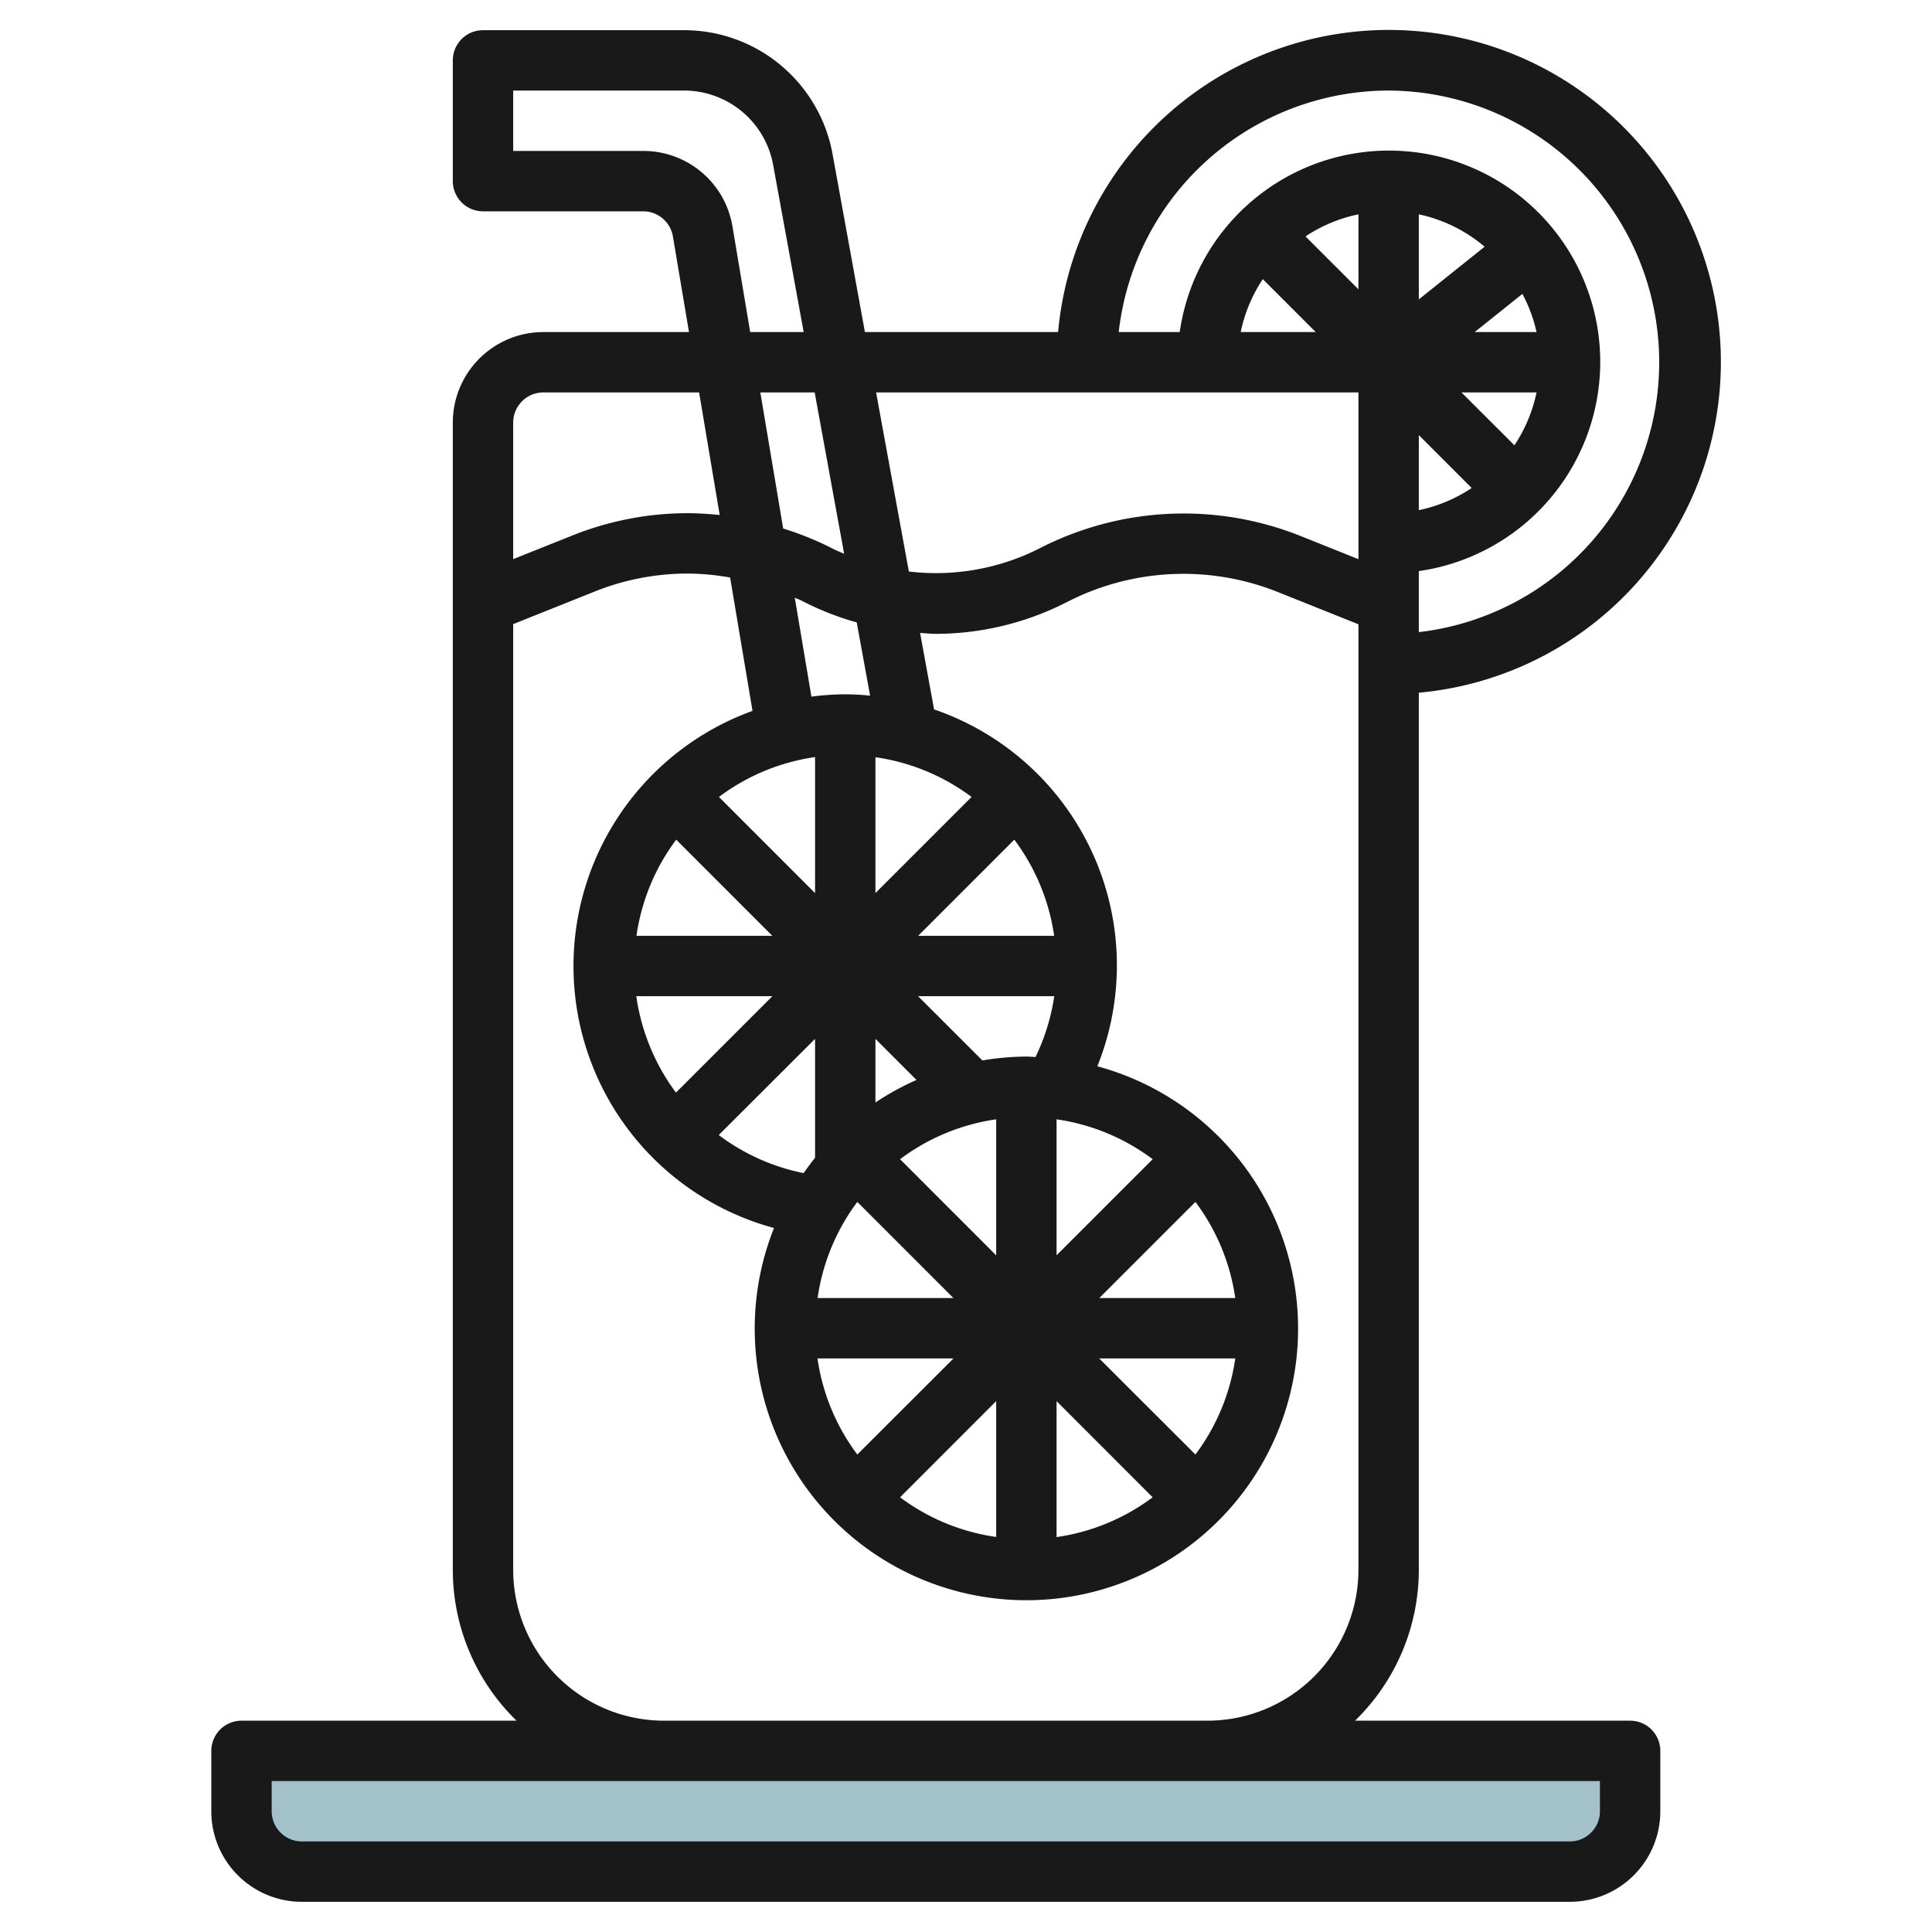<?xml version="1.0"?>
<svg xmlns="http://www.w3.org/2000/svg" id="Layer_3" data-name="Layer 3" viewBox="0 0 64 64" width="512" height="512"><path d="M8,58H54a0,0,0,0,1,0,0v2a2,2,0,0,1-2,2H10a2,2,0,0,1-2-2V58A0,0,0,0,1,8,58Z" style="fill:#a3c1ca"/><path d="M47,52V22.947A11,11,0,1,0,35.051,11h-6.4L27.579,5.1A5,5,0,0,0,22.66,1H16a1,1,0,0,0-1,1V6a1,1,0,0,0,1,1h5.306a1,1,0,0,1,.986.838L22.823,11H18a3,3,0,0,0-3,3V52a6.974,6.974,0,0,0,2.111,5H8a1,1,0,0,0-1,1v2a3,3,0,0,0,3,3H52a3,3,0,0,0,3-3V58a1,1,0,0,0-1-1H44.888A6.978,6.978,0,0,0,47,52Zm6,8a1,1,0,0,1-1,1H10a1,1,0,0,1-1-1V59H53ZM50.167,14.751,48.414,13H50.9A4.978,4.978,0,0,1,50.167,14.751ZM48.851,11l1.58-1.264A4.927,4.927,0,0,1,50.9,11ZM47,9.918V7.1a4.966,4.966,0,0,1,2.18,1.073Zm-2-.334L43.247,7.832A4.961,4.961,0,0,1,45,7.1Zm-3.168-.337L43.585,11H41.1A4.973,4.973,0,0,1,41.832,9.247Zm6.92,6.919A4.986,4.986,0,0,1,47,16.9V14.413ZM46,3a9,9,0,0,1,1,17.94V18.918A7,7,0,1,0,39.08,11H37.059A9.01,9.01,0,0,1,46,3ZM45,13v5.523l-1.959-.784a10.441,10.441,0,0,0-8.46.353l-.239.12a7.583,7.583,0,0,1-4.235.72L29.022,13ZM28.4,39.815,31.584,43h-4.5A6.95,6.95,0,0,1,28.4,39.815Zm4.6,1.77L29.816,38.4A6.947,6.947,0,0,1,33,37.079Zm-4-5.064V34.414l1.36,1.361A8.956,8.956,0,0,0,29,36.521ZM27,25.079v4.506L23.816,26.4A6.947,6.947,0,0,1,27,25.079Zm-4.6,2.736L25.584,31h-4.5A6.95,6.95,0,0,1,22.4,27.815ZM25.586,33l-3.194,3.194A7,7,0,0,1,21.078,33ZM27,34.414v3.94c-.132.164-.258.334-.379.507A6.954,6.954,0,0,1,23.809,37.6ZM31.586,45,28.4,48.183A6.953,6.953,0,0,1,27.08,45ZM33,46.414v4.5A6.95,6.95,0,0,1,29.816,49.6Zm2,0L38.183,49.6A6.946,6.946,0,0,1,35,50.918Zm4.6,1.769L36.413,45H40.92A6.955,6.955,0,0,1,39.6,48.183ZM36.415,43,39.6,39.815A6.957,6.957,0,0,1,40.92,43ZM35,41.584V37.079A6.954,6.954,0,0,1,38.184,38.4ZM34,35a8.97,8.97,0,0,0-1.457.129L30.413,33h4.511a6.959,6.959,0,0,1-.622,2.016C34.2,35.011,34.1,35,34,35Zm-3.585-4L33.6,27.815A6.957,6.957,0,0,1,34.92,31ZM29,29.584v-4.5A6.954,6.954,0,0,1,32.184,26.4ZM28,23a9.018,9.018,0,0,0-1.121.077L26.328,19.8c.063.029.13.051.193.082l.243.122a9.465,9.465,0,0,0,1.616.614l.444,2.428C28.552,23.016,28.278,23,28,23Zm-.34-4.787-.243-.123a10.32,10.32,0,0,0-1.473-.582L25.187,13h1.8l.976,5.343C27.864,18.3,27.759,18.261,27.66,18.212ZM24.265,7.506A2.992,2.992,0,0,0,21.306,5H17V3h5.66a3,3,0,0,1,2.952,2.466L26.623,11H24.851ZM18,13h5.159l.682,4.062A10.287,10.287,0,0,0,22.8,17H22.8a10.282,10.282,0,0,0-3.837.738L17,18.522V14A1,1,0,0,1,18,13ZM17,52V20.675l2.7-1.08A8.283,8.283,0,0,1,22.8,19H22.8a8.284,8.284,0,0,1,1.386.131l.742,4.418a8.989,8.989,0,0,0,.712,17.13,9,9,0,1,0,10.711-5.357A8.962,8.962,0,0,0,30.942,23.5l-.463-2.534c.174.01.347.031.521.031a9.558,9.558,0,0,0,4.238-1l.238-.119A8.421,8.421,0,0,1,42.3,19.6l2.7,1.08V52a5.005,5.005,0,0,1-5,5H22A5,5,0,0,1,17,52Z" style="fill:#191919"/></svg>
